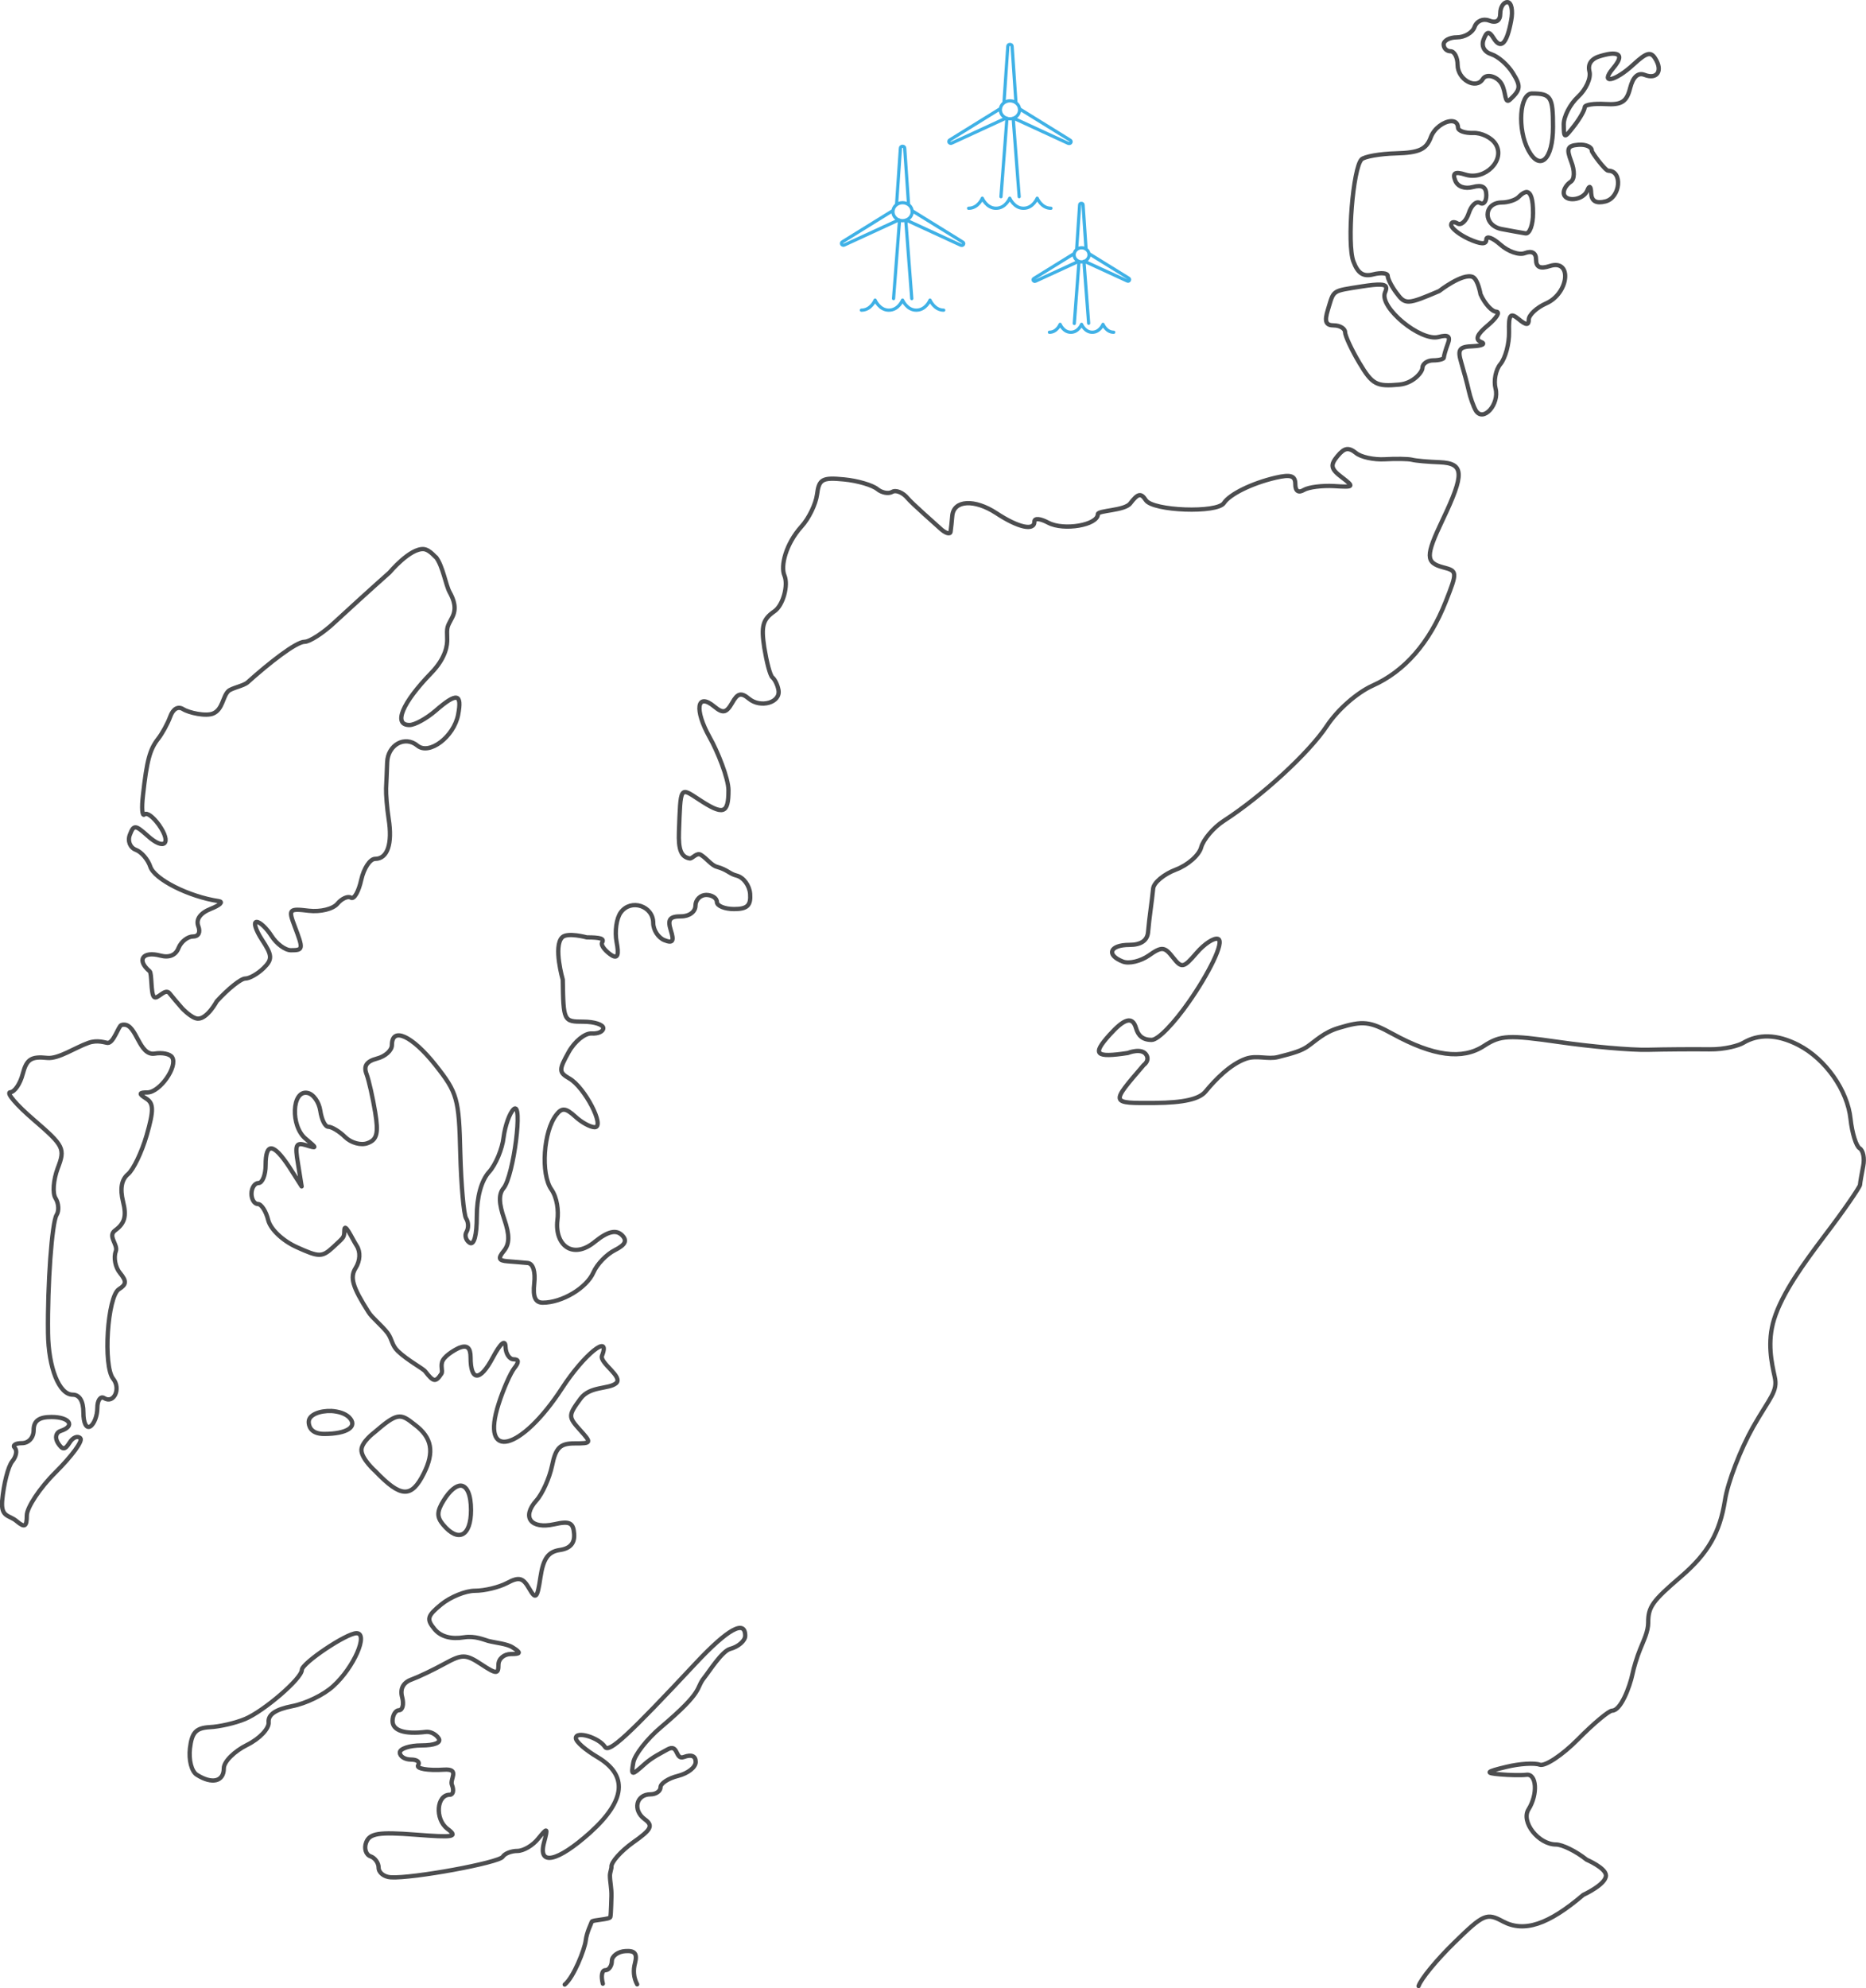 <?xml version="1.0" encoding="utf-8"?>
<!-- Generator: Adobe Illustrator 26.0.1, SVG Export Plug-In . SVG Version: 6.00 Build 0)  -->
<svg version="1.1" id="Layer_1" xmlns="http://www.w3.org/2000/svg" xmlns:xlink="http://www.w3.org/1999/xlink" x="0px" y="0px"
	 viewBox="0 0 870.4 926.9" style="enable-background:new 0 0 870.4 926.9;" xml:space="preserve">
<style type="text/css">
	.st0{fill:none;stroke:#3FB1E6;stroke-width:1.5;stroke-linecap:round;stroke-linejoin:round;stroke-miterlimit:10;}
	.st1{fill:none;stroke:#4C4D4F;stroke-width:2;stroke-linecap:round;stroke-linejoin:round;stroke-miterlimit:10;}
</style>
<path class="st0" d="M440.2,144.6c-4.4,0-6.4-4.7-6.4-4.7s-1.9,4.7-6.4,4.7c-4.4,0-6.4-4.7-6.4-4.7s-1.9,4.7-6.4,4.7
	c-4.4,0-6.4-4.7-6.4-4.7s-1.9,4.7-6.4,4.7 M425.5,98.7c0,2.3-2,4.2-4.5,4.2c-2.5,0-4.5-1.9-4.5-4.2c0-2.3,2-4.2,4.5-4.2
	C423.5,94.5,425.5,96.4,425.5,98.7z M419.6,102.6l-2.8,36.6 M425.3,139.2l-2.8-36.6 M416.6,98.1L393,112.7v0
	c-0.5,0.2-0.6,0.8-0.4,1.2c0.3,0.4,0.9,0.6,1.3,0.3l25.4-11.7 M422.7,102.6l25.4,11.7l0,0c0.5,0.2,1.1,0.1,1.3-0.3
	c0.3-0.4,0.1-1-0.4-1.2l-23.6-14.6 M423.8,95.4L422,69.1h0c0-0.5-0.4-0.9-1-0.9s-1,0.4-1,0.9l-1.8,26.3"/>
<path class="st0" d="M490.2,97.1c-4.4,0-6.4-4.7-6.4-4.7s-1.9,4.7-6.4,4.7c-4.4,0-6.4-4.7-6.4-4.7s-1.9,4.7-6.4,4.7
	c-4.4,0-6.4-4.7-6.4-4.7s-1.9,4.7-6.4,4.7 M475.6,51.2c0,2.3-2,4.2-4.5,4.2c-2.5,0-4.5-1.9-4.5-4.2s2-4.2,4.5-4.2
	C473.6,47,475.6,48.9,475.6,51.2z M469.7,55.1l-2.8,36.6 M475.4,91.7l-2.8-36.6 M466.7,50.6l-23.6,14.6v0c-0.5,0.2-0.6,0.8-0.4,1.2
	c0.3,0.4,0.9,0.6,1.3,0.3l25.4-11.7 M472.8,55.1l25.4,11.7l0,0c0.5,0.2,1.1,0.1,1.3-0.3c0.3-0.4,0.1-1-0.4-1.2l-23.6-14.6
	 M473.9,47.9l-1.8-26.3h0c0-0.5-0.4-0.9-1-0.9s-1,0.4-1,0.9l-1.8,26.3"/>
<path class="st0" d="M519.5,154.9c-3.5,0-5-3.7-5-3.7s-1.5,3.7-5,3.7c-3.5,0-5-3.7-5-3.7s-1.5,3.7-5,3.7c-3.5,0-5-3.7-5-3.7
	s-1.5,3.7-5,3.7 M508,118.8c0,1.8-1.6,3.3-3.5,3.3s-3.5-1.5-3.5-3.3c0-1.8,1.6-3.3,3.5-3.3S508,116.9,508,118.8z M503.3,121.9
	l-2.2,28.9 M507.8,150.7l-2.2-28.9 M500.9,118.3l-18.6,11.5l0,0c-0.4,0.2-0.5,0.6-0.3,1c0.2,0.3,0.7,0.5,1,0.3l20-9.2 M505.8,121.8
	l20,9.2h0c0.4,0.2,0.8,0.1,1-0.3c0.2-0.3,0.1-0.8-0.3-1l-18.6-11.5 M506.6,116.2l-1.4-20.7c0-0.4-0.3-0.7-0.8-0.7s-0.8,0.3-0.8,0.7
	l-1.4,20.7"/>
<path class="st1" d="M166.3,761.4c-4.7,0-25.4,13.9-25.5,17.1c0,4-17.8,19.3-26.5,22.9c-4.5,1.9-12,3.6-16.5,3.8
	c-6.5,0.4-8.3,2.5-9.2,9.9c-0.6,5.4,0.7,10.7,3.2,12.3c7.1,4.5,12.6,3.2,12.6-3c0-3.2,5-8,10.8-10.9c5.9-2.9,10.4-7.7,10.1-10.6
	c-0.3-3.6,3.3-6,11-7.5c6.3-1.2,14.8-5.3,19.1-9.3C165.1,777.4,172,761.4,166.3,761.4z M215,692.6c-2.2-0.1-5.1,2.2-8,6.8
	c-3.3,5.3-3.3,7.8-0.3,11.4c7.1,8.5,13,5.4,13-6.8C219.7,696.7,217.8,692.8,215,692.6z M24,660.6c-5.8,0-8.3,1.8-8.3,6.1
	c0,3.5-2.3,6.1-5.5,6.1c-3,0-4.5,1-3.3,2.2c1.2,1.2,0.7,4-1.2,6.3c-1.9,2.3-4,10.6-4.7,18.4c-0.6,7.8,3.3,6.5,6.8,9.5
	c3.7,3.1,4.7,2.6,4.7-2.7c0-3.6,6-12.8,13.5-20.2c7.5-7.5,12.7-14.5,11.5-15.8c-1.3-1.3-3.5-0.4-5,2c-2.2,3.5-3.3,3.6-5.5,0.2
	c-1.5-2.5-0.9-4.9,1.3-5.6C35.3,664.8,32.5,660.6,24,660.6z M185.4,660.5c-2.5,0.5-5.6,2.8-10.8,7.3c0,0-5.8,4.3-6,8
	c-0.2,4.2,6.5,10.1,6.5,10.1c11.9,12.4,16.8,12.6,22.6,1c5-10,3.8-16.7-4.2-22.7C189.9,661.3,187.9,660,185.4,660.5z M154.6,657.8
	c-5.3-0.2-10.6,1.7-10.6,5.1c0,1.5,0.6,5.6,7.2,5.6c10.6,0,16-3.4,11.6-7.8C160.9,658.9,157.8,658,154.6,657.8z M57.8,477.7
	c-0.4,0-0.7,0-1.2,0.2c-1.3,0.4-3.6,8.3-6.3,8.3c-1.1,0-4.7-1.6-9.1,0c-6.2,2.2-13.9,7.5-19.1,7c-7.6-0.8-9.7,0.6-11.5,7.5
	c-1.2,4.6-3.8,8.4-5.8,8.5c-2.1,0.1,2.8,5.9,11,12.9c14,12.1,14.7,13.3,11.1,22.6c-2,5.4-2.5,11.6-1,13.9c1.5,2.4,1.7,5.9,0.5,7.8
	c-2.2,3.5-4.3,32.6-4,55.1c0.2,16.2,5.2,28.7,11.5,28.7c3.2,0,5,3,5,8.3c0,4.8,1.3,7.6,3.2,6.5c1.8-1.1,3.3-5,3.3-8.6
	c0-3.6,1.5-5.7,3.2-4.6c4.5,2.8,7.9-4.4,4.2-9c-4.8-5.9-2.7-38.5,2.7-41.8c3.5-2.2,3.6-3.7,0.5-7.5c-2.2-2.6-3.1-7.2-2-10.1
	c1.2-3.2-4-7.1-0.3-9.8c4.5-3.3,5.4-6.6,3.7-13.4c-1.5-6.1-0.7-10.3,2.3-12.8c2.5-2.1,6.4-10.2,8.7-18.1c3.4-11.8,3.3-15-0.3-17.2
	c-3.5-2.2-3.3-2.8,0.7-2.8c5.8-0.1,14.2-12.1,11.5-16.4c-1-1.6-4.7-2.3-8.2-1.7C64.8,492.3,63.8,477.6,57.8,477.7z M197.7,256
	c-6.4-0.6-16,10.9-16,10.9c-8.8,7.8-20.3,18.3-25.6,23.2c-5.3,5-11.7,9.1-14,9.1c-4,0-16.7,10-26.6,18.9c-1.9,1.7-7.4,2.6-9,4.1
	c-2.6,2.5-2.6,8.5-7,10.4c-3.4,1.5-11.4-0.3-14.1-2c-2.4-1.5-4.7-0.1-6,3.5c-1.2,3.3-3.8,8-5.7,10.4c-3.8,4.9-5.2,9.9-7,26.2
	c-0.7,6-0.4,10,0.7,9c1.1-1.1,4,1.1,6.7,4.8c6.2,8.8,2.6,12.3-5.3,5.1c-5.6-5-6.4-5.2-8.2-0.5c-1.2,3,0.1,6.1,2.8,7.1
	c2.6,1,5.6,4.5,6.7,7.8c1.9,5.9,17.9,14,31.9,16.1c2.3,0.3,0.6,1.9-3.7,3.6c-5,2-7,5-5.8,8.1c1.1,2.9,0.1,4.8-2.5,4.8
	c-2.5,0-5.5,2.4-6.7,5.3c-1.3,3.4-4.3,4.7-8.5,3.6c-8.3-2.2-11.2,2.1-5,7.3c1.1,0.9,0.5,10.3,2,11.9c1.5,1.7,5.1-4.2,7.2-1.7
	c1.7,2.1,3.7,4.5,6,7.1c0,0,4.4,4.7,7.3,4.8c4.4,0.1,8.8-8.1,8.8-8.1c5.4-5.9,11.3-10.6,13.3-10.6c2,0,5.8-2.2,8.5-4.8
	c4.3-4.2,4.1-6-0.7-13.3c-3-4.6-4.1-8.3-2.5-8.3c1.6,0,4.7,3,7,6.6c2.3,3.6,6.3,6.6,9,6.6c5.8,0,5.8-0.5,1.7-11.3
	c-3-7.9-2.5-8.2,6.7-7.1c5.4,0.6,11.2-0.8,13.3-3.3c2-2.4,4.9-3.7,6.3-2.8c1.5,0.9,3.6-2.9,4.8-8.3c1.2-5.4,4.1-9.8,6.5-9.8
	c5.8,0,8.1-7.1,6.3-18.6c-0.8-5.2-1.3-11.6-1.2-14.3c0.1-2.7,0.4-8.2,0.5-12.1c0.3-8.2,8.3-12.6,14.1-7.8c5.5,4.6,17-4.1,19-14.4
	c1.9-10-0.6-10.5-10.6-1.8c-4.2,3.6-9.6,6.6-12.1,6.6c-7.7,0-3.4-10.3,10.1-24.2c7.2-7.4,7.5-13.4,7.5-15.6
	c-0.2-6.4-0.1-5.6,2.3-10.3c2.2-4.2,0.9-8.1-1.2-11.9c-1.8-3.3-3.1-12-6.3-16.2C203.5,260.3,200.6,256.3,197.7,256z M661.7,925.9
	c1-3.2,8.5-12.3,16.6-20.2c13.8-13.5,15.2-14,22.8-9.9c9.8,5.2,21.1,1.5,37.4-12.4c0,0,10.7-4.9,10.6-9.1c-0.1-3.5-9-7.3-9-7.3
	c-5-4-11.4-7.1-14.3-7.1c-8.2,0-16.5-10.6-12.8-16.4c4.4-7,3.8-16.7-1-16.1c-2.3,0.3-7.8,0.2-12.3-0.2c-7.1-0.6-6.7-1.2,3-3.5
	c6.2-1.5,13.1-1.9,15.5-1c2.4,0.9,10.5-4.4,17.8-11.8c7.3-7.4,14.5-13.4,16-13.4c4,0,8.2-11,9.5-17.2c0.5-2.6,2.1-7.9,3.5-11.3
	c1.8-4.5,3.8-8.4,3.8-12.6c0-7.3,2-10,15.3-21.4c12.7-10.9,18.1-20.5,20.5-35.5c1.3-8.5,7.3-23.9,13.1-34.2
	c8-14,11.7-16.6,10.1-23.5c-1.4-6.4-3.6-16-0.3-26.7c3.8-12.3,13.8-26,23.6-39c9-11.8,16.3-22.5,16.5-23.7c0.1-1.3,0.8-5.2,1.5-8.8
	c0.7-3.6,0-7.3-1.7-8.3c-1.6-1-3.5-7.1-4.2-13.6c-1.4-13.4-11.7-28-24.3-34.5c-10.1-5.2-18.8-5.2-25.8-1c-1.8,1.1-8.2,3.1-15.8,3
	c-7.6-0.1-20.5,0-28.6,0.2c-8.1,0.2-26.8-1.5-41.4-3.6c-23.7-3.4-27.4-3.2-35.1,1.8c-10.1,6.6-23.6,4.8-42.6-5.6
	c-10.7-5.9-13.8-6.2-25.1-2.8c-7.1,2.1-10.8,6.1-14.8,8.8c-2.7,1.8-6,2.9-13.6,4.8c-4.7,1.2-9.9-1-15,0.8
	c-7.3,2.6-14.2,9.7-18.8,15.3c-2.9,3.5-10.2,5.2-23.6,5.3c-21,0.1-20.8,0.5-5.2-17.7c0,0,2.8-1.9,1.3-4.6c-2.1-3.7-8.7-1-8.7-1
	c-15.2,2.3-16.8,0.7-8.5-8.5c6.6-7.3,10.6-9,12.3-3.1c1,3.4,3,5.5,7.3,5.5c3.1,0,10.6-8,17.3-17.6c9-12.8,17-28.4,13.6-29.5
	c-1.9-0.6-6.4,2.4-10,6.6c-6.1,7.1-6.9,7.2-11,2c-3.9-5-5.2-5.1-11.3-0.8c-3.8,2.6-9.1,3.9-12,2.8c-8-3.1-6.2-7.8,3-7.8
	c5.4,0,8.3-2,8.7-5.8c0.3-3.2,0.8-7.9,1.2-10.6c0.4-2.7,0.9-7.2,1.2-9.9c0.3-2.8,5.1-6.7,10.6-8.8c5.6-2.1,10.9-6.8,11.8-10.4
	c1-3.6,5.7-9.2,10.5-12.3c17.8-11.5,39.9-31.8,48.2-44.4c5-7.5,13.9-15.3,21.1-18.6c15.1-6.7,26.7-20,34.3-39.3
	c5.5-13.9,5.3-14.2-1.2-15.9c-8.3-2.2-8.3-5.3-0.3-22.1c10.3-21.6,10.1-26.4-1.3-26.9c-5.4-0.2-11.3-0.7-13.1-1.2
	c-1.8-0.4-7.4-0.5-12.5-0.2c-5.1,0.3-11.3-1-13.6-3c-1.6-1.3-3-1.9-4.3-1.7c-1.3,0.2-2.6,1.3-4.2,3.2c-3.5,4.2-3.2,6,2,9.9
	c5.9,4.5,5.7,4.7-3.7,4.1c-5.5-0.3-11.8,0.5-14,1.8c-2.5,1.5-4,0.6-4-2.7c0-4-2.2-4.6-9.2-3c-11.1,2.6-21.4,7.7-24.1,11.8
	c-3.1,4.8-33.1,3.7-36.4-1.3c-2.3-3.5-3.7-3.2-7.3,1.5c-2.6,3.4-15.1,3.2-15.1,5c0,5.1-15.9,7.8-23.1,4c-3.8-2-6.5-2.3-6.5-0.5
	c0,4.4-7.5,2.8-17.8-4c-10.1-6.6-19.8-6.1-20.5,1.2c-0.2,2.7-0.6,6-0.8,7.5c-0.2,1.4-2.5,0.7-5-1.7c-2.5-2.3-12.7-11.2-15-13.9
	c-2.2-2.7-5.5-4-7.2-3c-1.7,1-4.8,0.5-7-1.3c-2.2-1.8-9.1-3.9-15.5-4.5c-10.2-1-11.7-0.1-12.6,7.1c-0.6,4.5-3.9,11.2-7.2,14.8
	c-7.4,8.2-9.9,18.5-8,22.9c1.9,4.5-0.6,13.9-4.7,16.7c-5.5,3.8-6.2,7-4.7,16.9c1.1,6.7,2.7,13,3.8,13.9c1.1,0.9,2.4,3.5,2.8,5.8
	c1.2,5.9-8.3,8.7-13.8,4.1c-3.6-3-5.3-2.5-7.8,2c-2.7,4.7-4.3,5-8.3,1.7c-8.2-6.8-9.4,1.4-2.2,14.3c3.7,6.5,8.8,19.2,8.8,24.7
	c0,11.1-2.4,11.8-13.8,4.3c-8.9-5.8-8.5-6.4-9.3,15.1c-0.3,8.3,1,11.7,5,12.4c1.3,0.2,3.2-2.9,5.2-1.7c2.9,1.8,4.9,4.9,7.5,5.6
	c5,1.4,5.9,3.3,9.2,4.1c3.2,0.8,6,4.6,6.3,8.5c0.4,5.4-1.3,7.1-7.5,7.1c-4.4,0-8-1.5-8-3.3c0-1.8-2.3-3.3-5-3.3c-2.7,0-5,2.3-5,5
	c0,2.8-2.8,5-6.7,5c-5.3,0-6.4,1.4-4.8,6.5c1.6,5,1,6.2-3,4.6c-2.8-1.1-5.2-4.7-5.2-8c0-8-10.4-11.4-15.1-5c-2.1,2.8-2.9,9-2,13.8
	c1.2,6.1,0.5,7.9-2.2,6.3c-2.1-1.3-5.5-4.5-4.5-6.1c1-1.7-0.8-2.3-7.2-2.3c0,0-9.1-2.5-11.5,0c-4.2,4.2,0.3,19.7,0.3,19.7
	c0.3,19.4,0.4,19.6,9.6,19.6c5.2,0,9.3,1.4,9.3,3c0,1.6-2.4,2.7-5.5,2.5c-3-0.2-7.8,3.6-10.6,8.6c-4.7,8.4-4.7,9.5,0.3,12.4
	c7.1,4,16.8,22.7,11.8,22.7c-2,0-6.1-2.2-9.1-5c-4.4-4-6.2-4.2-8.8-0.8c-6,7.6-7.4,27.6-2.3,34.8c2.7,3.9,3.4,9.9,2.8,14.4
	c-1.3,11.5,7.1,18.6,17.6,9.9c6.2-5,9.9-5.5,12.5-3c2.6,2.6,1.6,4.5-3.3,7c-3.8,1.9-8.3,6.5-10,10.4c-3.2,7.3-14.7,14.1-23.6,14.1
	c-3.5,0-4.7-2.6-4-9c0.6-5.4-0.5-9.2-3-9.5c-2.3-0.2-6.6-0.6-9.5-0.8c-4.1-0.3-4.5-1.4-1.7-4.8c2.7-3.3,2.8-7.3,0.2-14.9
	c-2.5-7.2-2.7-11.6-0.3-14.4c4.7-5.7,9.2-41.2,4.7-36.8c-1.9,1.8-4,7.7-4.7,13.1c-0.6,5.4-3.7,12.8-6.8,16.2
	c-3.6,4-5.7,11.7-5.7,20.7c0,8.9-1.3,13.5-3.3,12.3c-1.8-1.1-2.5-3.5-1.5-5.1c1-1.7,1-4.5-0.2-6.3c-1.1-1.8-2.3-15.6-2.7-30.5
	c-0.6-25.4-1.4-28.1-11.6-41c-10.9-13.7-20.3-18-20.3-9.3c0,2.5-3.1,5.3-7,6.3c-4.9,1.3-6.3,3.5-4.8,7.3c1.1,3,2.9,11,4,17.7
	c1.6,9.7,0.9,12.8-3.5,14.4c-3.1,1.2-7.7-0.1-10.5-2.8c-2.7-2.7-6.3-4.8-7.8-4.8c-1.6,0-3.2-3.4-3.8-7.5c-0.6-4-3.2-7.8-6-8.3
	c-7.3-1.4-8,15.5-0.8,21.4c5.3,4.4,5.4,4.6,0.2,3c-4.8-1.5-5.3-0.2-3.8,8.6l1.7,10.6l-5.8-9.1c-7.4-11.2-11-11.5-11-0.8
	c0,4.5-1.5,8.3-3.3,8.3c-1.8,0-3.3,2.3-3.3,5c0,2.7,1.4,4.8,3,4.8c1.6,0,3.8,3.4,4.8,7.5c1.1,4.3,6.7,9.6,13.3,12.6
	c10.4,4.7,11.8,4.8,17,0c5.2-4.8,5.1-4.5,5.2-7.6c0-4.6,3.4,3.2,5.8,7c1.8,2.8,1.6,6.9-0.5,10.3c-2.8,4.4-1.5,8.8,6,20.6
	c1.6,2.6,6.5,6.5,9,9.9c2.1,3,1.8,5.5,4.7,8.3c4.6,4.4,11.8,8.1,12.8,9.5c3.8,4.9,4.8,5.1,7.5,1c0.8-1.3-0.7-3.9,0.7-6.3
	c1.5-2.6,6.2-5.2,7.7-5.8c3.6-1.4,5.2,0,5.2,4.5c0,11.2,4.4,11.3,10.3,0.2c3.7-6.9,5.9-8.8,6-5.1c0.1,3.2,1.8,5.8,3.8,5.8
	c2.5,0,2.5,1.4,0.3,4.1c-1.8,2.3-5.1,9.7-7.3,16.6c-8.7,26.9,10.4,22.2,29.6-7.3c10.2-15.7,22.8-25.8,18.6-15.1
	c-1.3,3.4,10.2,9.9,6.5,12.9c-3.5,2.8-12.1,1.2-16.5,7.1c-5.8,7.9-5.8,8.5-0.3,14.6c5.5,6.1,5.5,6.3-2.5,6.3c-6.7,0-8.8,2-10.5,10.4
	c-1.2,5.7-4.5,13.1-7.3,16.2c-7,7.8-2.6,13.5,8.3,11.1c7.2-1.6,8.9-0.8,9.3,4.5c0.3,4.3-1.8,6.8-6.7,7.5c-5.4,0.8-7.7,4-9,12.6
	c-1.5,10.1-2.2,10.7-5.3,5.3c-2.9-5-4.7-5.5-10.3-2.5c-3.8,2-10.5,3.6-15,3.6c-4.4,0-11.4,2.9-15.6,6.3c-6.6,5.4-7.1,6.9-3.2,11.6
	c2.9,3.5,7.7,4.8,13.8,3.8c5.1-0.8,9.4,1.2,11.3,1.7c3.5,0.9,8.7,1.3,11.3,3c4,2.5,3.9,3.1-0.8,3.1c-3.2,0-5.8,2.2-5.8,5
	c0,4.4-0.9,4.5-8-0.2c-7.3-4.8-8.9-4.8-17.3-0.2c-5.1,2.8-12,6.1-15.3,7.3c-3.9,1.4-5.4,4.4-4.3,8.3c0.9,3.4,0.1,6-1.5,6
	c-1.6,0-3,2.3-3,5c0,4.5,5.7,6.3,15.5,5.1c2.1-0.3,4.8,1.1,6,3c1.3,2-1.9,3.3-8,3.3c-5.5,0-10.1,1.5-10.1,3.3c0,1.8,2.3,3.3,5.2,3.3
	c2.8,0,4.3,1.1,3.3,2.7c-0.9,1.5,4.5,2.5,12.1,2c7.6-0.5,2.6,4.4,3.7,7.1c1,2.5,0.6,4.6-1,4.6c-6.2,0-7,11.3-1.2,15.8
	c5.2,3.9,3.2,4.2-15,2.8c-16.9-1.3-21.2-0.6-22.8,3.6c-1.1,2.8-0.1,5.8,2,6.5c2.1,0.7,3.8,3.1,3.8,5.3c0,2.3,2.5,4.3,5.7,4.5
	c10.2,0.6,50.5-6.8,52.2-9.6c0.9-1.5,4-2.7,6.8-2.7c2.9,0,7.3-2.6,9.8-5.8c4.3-5.3,4.5-5.1,2.7,1.7c-3.1,11.3,6.1,9.3,21.5-4.5
	c16.6-15,17.7-26.7,3.3-35.2c-5.4-3.2-10-7.1-10-8.8c0-3.5,10.7-0.3,13.6,4.1c1.9,2.9,10.7-5.2,42.3-39c15-16,23.1-20.5,23.1-12.8
	c0,2.3-3.2,5.1-7,6.1c-3.8,1-9.8,10.5-12.1,13.4c-4.3,5.3,0.4,5.7-20.3,23.2c-6.4,5.4-12.2,12.8-12.8,16.4c-1.1,6.3-0.8,6.1,5.3,0.7
	c3.5-3.2,8-5.3,10.6-6.8c5.3-3,3.5,5.1,7.7,3.5c3.5-1.3,5.5-0.5,5.5,2.3c0,2.5-3.6,5.3-8.2,6.5c-4.5,1.1-8.2,3.5-8.2,5.3
	c0,1.8-2.1,3.3-4.7,3.3c-6.7,0-8.4,7.4-2.7,11.6c4.1,3,3.2,4.8-5.5,10.9c-5.7,4.1-10.2,9.2-10,11.3c0.1,0.7-0.7,2.6-0.7,4.1
	c0,2.8,0.8,6,0.7,9.5c0,0-0.2,8.8-0.5,9.8c-0.3,1.2-8.4,1.3-8.7,2.2c-0.2,0.9-2.3,4.7-2.8,8.8c-0.5,4.1-5.6,17.1-9.8,20.5
	 M281.2,924.8c-0.9-3.5-0.5-6.3,1.2-6.3c1.6,0,3-2,3-4.3c0-2.3,2.9-4.4,6.3-4.6c4.5-0.3,5.6,1.2,4.5,5.6c-0.9,3.3-0.7,6.7,1,9.9
	 M643.9,132.7c-1.8-0.1-4.6,0.2-8.5,0.8c-14.5,2.3-13.1,1.5-16,10.9c-1.7,5.5-1,7.3,2.8,7.3c2.8,0,5.2,1.5,5.2,3.1
	c0,1.7,3,8.2,6.7,14.4c6,10.1,8,11.1,18.6,10.1c6.6-0.6,10.8-5.9,10.8-7.8c0-1.9,2.3-3.5,5-3.5c2.7,0,5-0.6,5-1.3
	c0-0.8,0.8-3.6,1.8-6.3c1.4-3.6,0.3-4.5-4.3-3.3c-8.3,2.2-27.6-13.7-25-20.6C647.1,134,646.9,132.8,643.9,132.7z M712.1,89.5
	c-0.3,0-0.5,0.1-0.8,0.2c-0.9,0.3-1.8,1-3,2.2c-1.3,1.3-4.8,2.5-7.8,2.5c-8.8,0.1-8.8,10.8,0,12.4c4.2,0.8,9.2,1.7,11.1,2
	s3.5-4,3.5-9.5C715.1,92.9,714.1,89.7,712.1,89.5z M736.2,67.5c-5.1,0.4-5.6,1.8-3.3,7.8c1.7,4.4,1.6,8.3-0.3,9.5
	c-1.7,1.1-3.2,3.3-3.2,5c0,4.6,9.1,3.8,11-1c1-2.6,1.7-2.1,1.8,1.3c0.2,3.7,2.3,4.9,6.7,3.8c7-1.8,8.1-14.3,1.3-14.3
	c-1.4,0-7.7-8.5-7.7-9.3C742.6,68.5,739.7,67.2,736.2,67.5z M676.7,56.5c-3.2,0.2-7.7,3.2-9.3,7.5c-2.1,5.7-5.5,7.2-16.3,7.5
	c-7.5,0.2-14.7,1.5-16,2.8c-4,4-6.9,39.4-3.8,47.6c2.1,5.6,4.6,7.2,9.3,6c3.6-0.9,6.7-0.6,6.7,0.7c0,1.3,1.8,5,4.2,8.1
	c4,5.4,5,5.3,19.8-1c0,0,10.9-8.5,15.6-6.6c2.5,1,3.7,8.1,3.7,8.1c2,4.5,5.4,8.1,7.3,8.1c2,0.1,0.2,2.9-3.8,6.3
	c-5.1,4.2-6.2,6.7-3.3,7.8c2.3,0.9,0.6,1.8-3.7,2c-6.5,0.2-7.3,1.5-5.5,7.6c1.2,4.1,2.8,9.9,3.5,13.1c0.7,3.2,2.2,7.4,3.3,9.3
	c3.5,5.6,11.1-3,9.2-10.3c-0.9-3.5,0-8.7,2.3-11.4c2.3-2.8,4.1-9.5,4-14.9c-0.2-8.3,0.6-9.2,4.5-6c3.5,2.9,4.7,2.9,4.7,0.2
	c0-2.1,3.6-5.6,8.2-7.6c10.6-4.8,12.1-20.7,1.7-17.4c-4.6,1.5-6.5,0.6-6.5-3c0-3.2-2-4.2-5.2-3c-2.8,1.1-7.9-0.8-11.5-4
	c-3.6-3.2-6.5-4.2-6.5-2.3c0,2.4-2.6,2.2-8.2-0.3c-4.5-2.1-8.1-5-8.2-6.5c0-1.5,1.3-1.7,3-0.7c1.7,1,4-1.2,5.2-4.8
	c1.2-3.7,3.5-5.8,5.2-4.8c1.7,1,3-0.6,3-3.6c0-3.8-1.9-5-6.3-3.8c-3.8,1-7.1-0.2-8.2-3c-1.4-3.5-0.2-4.4,4.7-2.8
	c9.2,2.9,18.9-6.9,14.1-14.3c-1.9-3-6.7-5.3-10.5-5.1c-3.8,0.1-7-1-7-2.5C680,57.2,678.6,56.4,676.7,56.5z M714.6,43.6
	c-5.8,0-6.9,16.7-1.7,26.4c5.4,10.1,11.5,4.4,11.5-10.8C724.4,45.2,723.5,43.6,714.6,43.6z M752.2,25c-1.3,0-3.1,0.4-5.3,1
	c-4.5,1.2-6.4,3.7-5.5,7.3c0.8,3.1-1.6,8.4-5.3,11.8c-3.7,3.4-6.7,9.2-6.7,12.9c0.1,6.7,0.2,6.7,5,0.5c2.7-3.5,4.8-7.3,4.8-8.5
	c0-1.2,4.3-1.8,9.6-1.5c7.7,0.5,10-1.1,11.6-7.5c1.3-5.1,3.6-7.3,6.7-6.1c5.9,2.3,8.6-1.9,5-7.6C770,23.9,768,24.5,762,30
	c-8.6,8-15.9,9.5-9.7,2C756.3,27.3,756.3,25,752.2,25z M703.1,1c-1.8,0-3.3,2.4-3.3,5.3c0,3.4-1.9,4.6-5.2,3.3
	c-2.9-1.1-5.8,0.2-6.8,3c-1,2.7-4.7,4.8-8.2,4.8c-3.4,0-6.2,1.5-6.2,3.3s1.4,3.2,3.2,3.2c1.8,0,3.3,2.9,3.3,6.3
	c0,6.9,8.6,11.8,11.8,6.6c1.6-2.6,6.6-1.3,8.7,2.3c2.2,3.8,1.3,9.8,4,7.3c4.9-4.6,5.1-6.2,1.3-12.3c-2.4-3.9-6.9-7.8-10-8.8
	c-3.4-1.1-4.8-3.7-3.7-6.8c1.5-4,2.6-4.1,4.7-0.7c3.4,5.5,6.2,2.6,8.2-8.3C705.8,4.9,705,1,703.1,1z"/>
</svg>
